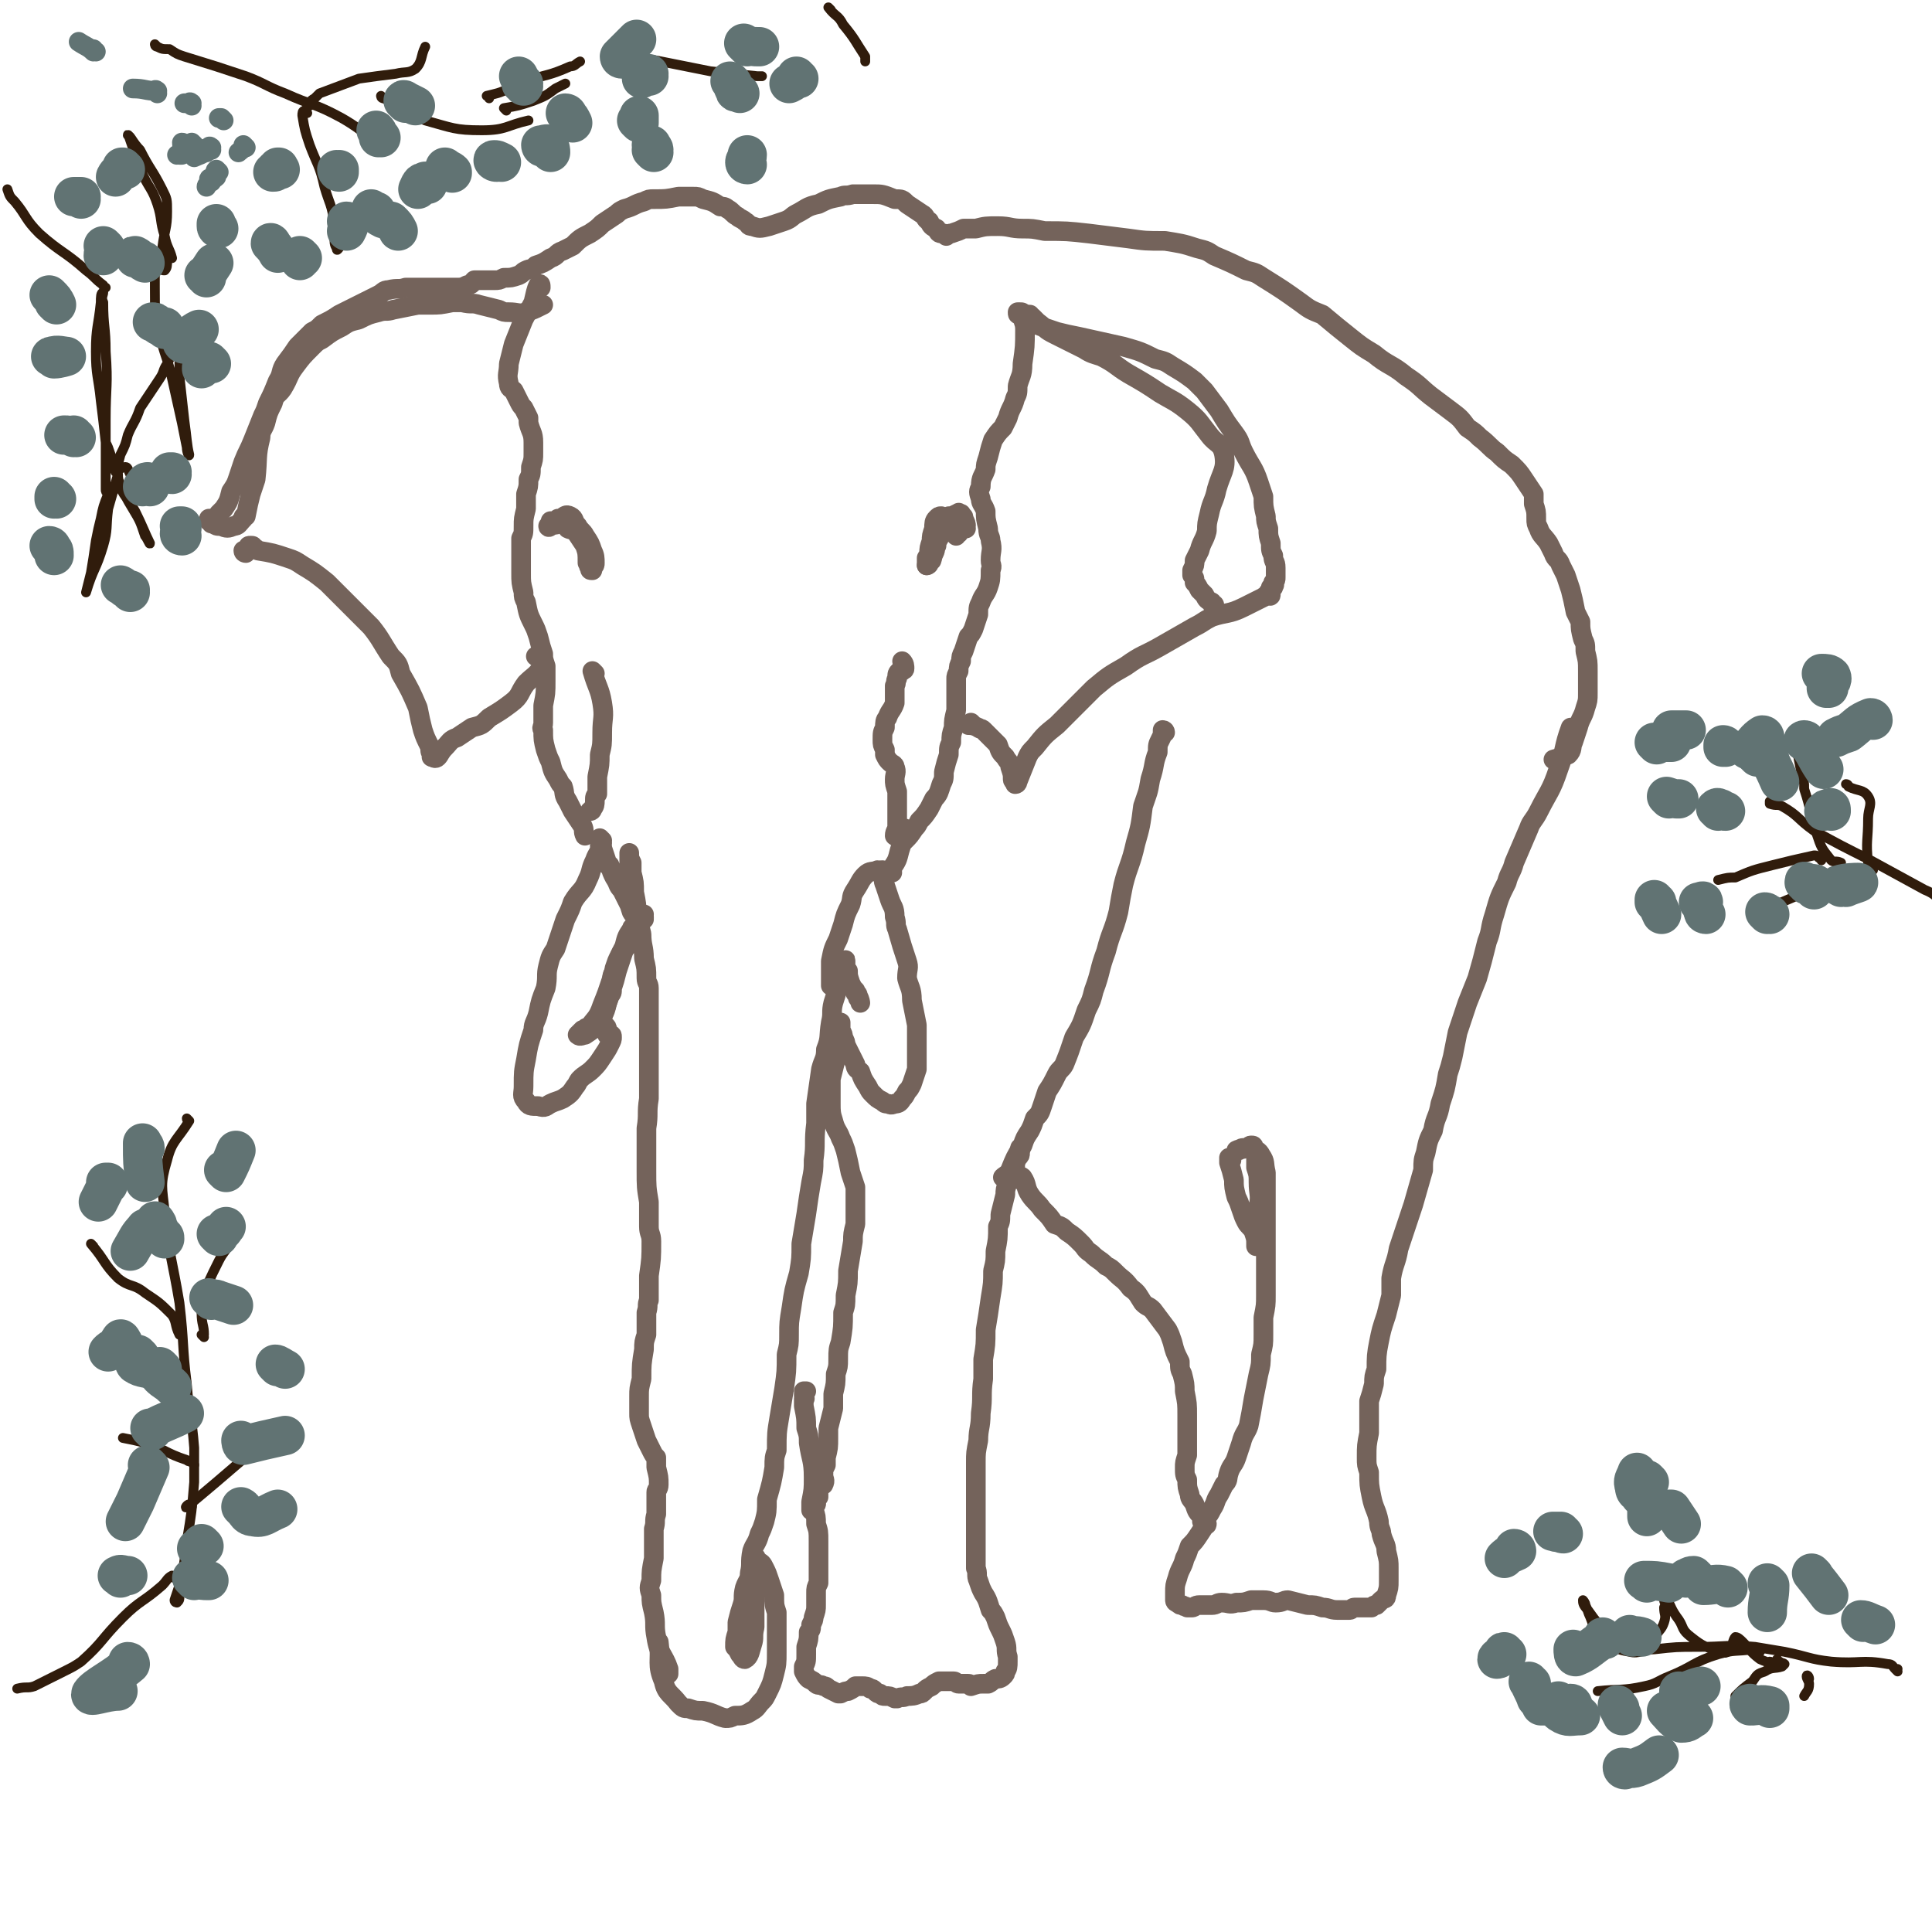<svg viewBox='0 0 786 786' version='1.1' xmlns='http://www.w3.org/2000/svg' xmlns:xlink='http://www.w3.org/1999/xlink'><g fill='none' stroke='#74635B' stroke-width='8' stroke-linecap='round' stroke-linejoin='round'><path d='M220,117c0,-1 0,-2 -1,-1 -1,2 -1,3 -2,7 -2,4 -2,3 -4,7 -2,5 -2,5 -4,10 -1,4 -1,4 -2,8 0,4 -1,4 0,8 0,2 1,2 2,3 1,2 1,2 2,4 1,2 1,2 2,3 1,2 1,2 2,4 0,1 0,1 0,2 1,4 2,4 2,8 0,2 0,2 0,4 0,3 0,3 -1,6 0,3 0,3 -1,5 0,3 0,3 -1,6 0,3 0,3 0,6 -1,4 -1,4 -1,7 0,3 0,3 -1,5 0,3 0,3 0,6 0,4 0,4 0,8 0,4 0,4 1,8 0,2 0,2 1,4 1,5 1,5 3,9 1,2 1,2 2,5 1,4 1,4 2,7 0,2 0,2 1,5 0,3 0,3 0,6 0,5 0,5 -1,10 0,3 0,3 0,7 0,2 -1,2 0,3 0,4 0,4 1,8 1,3 1,3 2,5 1,4 1,4 3,7 1,2 1,2 2,3 1,3 0,3 2,6 1,2 1,2 2,4 2,3 2,3 4,6 1,2 0,2 1,4 '/><path d='M415,128c-1,0 -1,0 -1,-1 0,0 0,0 1,0 1,0 1,0 1,1 0,3 1,3 1,6 0,7 0,7 -1,14 0,5 -1,5 -2,9 0,3 0,3 -1,5 -1,4 -2,4 -3,8 -1,2 -1,2 -2,4 -2,2 -2,2 -4,5 -1,3 -1,3 -2,7 -1,3 -1,3 -1,5 -1,3 -2,3 -2,7 -1,2 -1,2 0,5 0,2 1,2 2,5 0,3 0,3 1,7 0,3 1,3 1,5 1,4 0,4 0,8 0,2 1,2 0,4 0,4 0,4 -1,7 -1,3 -2,3 -3,6 -1,2 -1,2 -1,5 -1,3 -1,3 -2,6 -1,2 -1,2 -2,3 -1,3 -1,3 -2,6 -1,2 -1,2 -1,4 -1,2 -1,2 -1,4 -1,2 -1,2 -1,3 0,4 0,4 0,8 0,2 0,2 0,5 -1,4 -1,4 -1,7 -1,3 -1,3 -1,6 -1,2 -1,2 -1,5 -1,3 -1,3 -2,7 0,3 0,3 -1,5 -1,3 -1,4 -3,6 -1,2 -1,2 -2,4 -2,3 -2,3 -4,5 -1,2 -1,2 -2,3 -2,3 -2,3 -4,5 '/><path d='M245,345c0,0 -1,-1 -1,-1 0,0 0,0 1,1 1,3 1,3 2,6 0,1 0,1 1,1 1,3 1,3 2,5 2,3 1,3 3,5 1,2 1,2 2,4 1,2 1,2 2,4 1,1 1,1 2,2 1,1 1,2 1,3 0,0 1,-1 0,-1 -1,-2 -2,-1 -3,-3 -1,-3 -1,-3 -1,-7 -1,-4 0,-4 0,-9 0,-4 0,-4 0,-8 0,0 0,0 0,0 0,2 0,2 1,4 0,2 0,2 0,4 1,4 1,4 1,8 1,5 1,5 1,9 1,4 1,4 2,8 0,5 1,5 1,10 1,4 1,4 1,8 0,2 1,2 1,4 0,3 0,3 0,5 0,3 0,3 0,6 0,4 0,4 0,8 0,7 0,7 0,13 0,7 0,7 0,13 -1,6 0,6 -1,12 0,5 0,5 0,10 0,4 0,4 0,7 0,7 0,7 1,13 0,5 0,5 0,10 0,3 1,3 1,6 0,7 0,7 -1,14 0,5 0,5 0,10 -1,2 0,2 -1,5 0,4 0,4 0,9 -1,3 -1,3 -1,6 -1,6 -1,6 -1,12 -1,4 -1,4 -1,7 0,3 0,3 0,7 0,2 0,2 1,5 1,3 1,3 2,6 1,2 1,2 2,4 1,2 1,2 2,3 0,2 0,2 0,4 1,4 1,4 1,7 0,2 -1,2 -1,3 0,3 0,3 0,6 0,2 0,2 0,3 -1,3 0,3 -1,6 0,3 0,3 0,5 0,4 0,4 0,7 -1,5 -1,5 -1,9 -1,3 -1,3 0,6 0,3 0,3 1,7 1,5 0,5 1,10 1,7 3,7 5,13 0,1 0,1 0,2 '/><path d='M361,356c-1,0 -1,-1 -1,-1 0,0 0,0 0,0 0,0 -1,0 -1,0 -1,0 -1,-1 -2,-1 -2,1 -3,0 -5,2 -2,2 -2,3 -4,6 -2,3 -1,3 -2,6 -2,4 -2,4 -3,8 -1,3 -1,3 -2,6 -2,4 -2,4 -3,9 0,1 0,1 0,3 0,2 0,2 0,4 0,1 0,1 0,2 0,1 0,1 0,1 0,0 0,0 0,0 0,-1 0,-1 0,-2 '/><path d='M363,355c0,0 -1,-1 -1,-1 0,0 1,0 1,0 0,0 0,0 0,-1 2,-3 2,-3 3,-7 1,-3 1,-3 1,-7 1,-1 1,-1 1,-2 0,0 -1,0 -1,0 -1,1 -1,1 -2,3 0,0 0,0 0,0 0,0 0,0 0,0 0,1 -1,0 -1,0 0,-2 1,-2 1,-4 0,-2 0,-2 0,-3 0,-4 0,-4 0,-7 0,-2 0,-2 0,-4 -1,-3 -1,-3 -1,-5 0,-2 1,-3 0,-5 0,-1 -1,-1 -2,-2 -1,-1 -1,-1 -2,-3 0,-1 0,-1 0,-2 -1,-2 -1,-2 -1,-4 0,-3 0,-3 1,-5 0,-2 0,-3 1,-4 1,-3 2,-3 3,-6 0,-3 0,-3 0,-7 1,-1 0,-2 1,-3 0,-2 0,-2 1,-3 0,0 0,0 1,0 0,-1 1,0 1,-1 0,-1 0,-2 -1,-3 '/><path d='M342,399c0,0 0,-1 -1,-1 0,0 1,0 1,0 0,0 0,-1 1,-1 0,0 0,1 0,1 -1,2 -1,2 -2,3 -1,4 -1,4 -2,7 -1,4 0,4 -1,8 -1,6 0,6 -2,11 0,4 -1,4 -2,8 -1,7 -1,7 -2,14 0,4 0,4 0,8 -1,8 0,8 -1,15 0,4 0,4 -1,9 -1,6 -1,6 -2,13 -1,6 -1,6 -2,12 0,6 0,6 -1,12 -2,7 -2,7 -3,14 -1,6 -1,6 -1,11 0,4 0,4 -1,8 0,7 0,7 -1,14 -1,6 -1,6 -2,12 -1,6 -1,6 -1,13 -1,3 -1,3 -1,7 -1,6 -1,6 -3,13 0,5 0,5 -1,9 -1,3 -1,3 -2,5 -1,4 -2,4 -3,7 -1,5 0,5 -1,9 0,3 -1,3 -2,6 -1,4 0,4 -1,7 -1,3 -1,3 -2,7 0,2 0,2 0,4 -1,3 -1,3 -1,6 1,1 1,1 2,3 1,1 1,2 2,2 2,-1 2,-3 3,-6 1,-3 0,-3 1,-7 0,-5 0,-5 0,-9 0,-2 0,-2 0,-4 0,-6 0,-6 0,-11 0,-2 0,-2 0,-3 0,-1 -1,-1 0,-2 0,0 1,1 1,2 2,1 2,1 3,3 1,2 1,2 2,5 1,3 1,3 2,6 0,4 0,4 1,7 0,2 0,2 0,5 0,6 0,6 0,11 0,5 0,5 -1,9 -1,4 -1,4 -3,8 -1,2 -1,2 -2,3 -2,2 -2,3 -4,4 -3,2 -4,2 -7,2 -2,1 -2,1 -4,1 -4,-1 -4,-2 -9,-3 -3,0 -3,0 -6,-1 -2,0 -2,0 -4,-2 -3,-4 -5,-4 -6,-9 -3,-7 -1,-8 -2,-16 '/><path d='M88,212c-1,0 -1,-1 -1,-1 -1,0 -1,0 -2,0 0,0 0,0 0,0 1,1 1,1 2,2 1,1 1,1 3,1 2,1 3,1 5,0 2,0 2,-1 4,-3 0,-1 0,-1 1,-1 1,-5 1,-5 2,-9 1,-3 1,-3 2,-6 1,-9 0,-9 2,-17 0,-3 1,-3 2,-6 1,-4 1,-4 3,-8 1,-4 2,-3 4,-6 3,-5 2,-5 5,-9 3,-4 3,-4 7,-8 2,-2 2,-2 4,-3 4,-3 4,-3 8,-5 3,-2 3,-2 7,-3 4,-2 4,-2 8,-3 3,-1 3,0 6,-1 5,-1 5,-1 10,-2 3,0 3,0 5,0 4,0 4,0 9,-1 2,0 2,0 4,0 4,1 4,0 7,1 4,1 4,1 8,2 2,1 2,1 4,1 4,0 4,1 7,0 3,-1 3,-1 7,-3 '/><path d='M100,225c0,0 -1,0 -1,-1 0,0 1,0 2,-1 0,-1 0,-1 1,-1 1,0 1,0 1,1 1,0 1,0 2,1 6,1 6,1 12,3 3,1 3,1 6,3 5,3 5,3 10,7 6,6 6,6 12,12 3,3 3,3 6,6 4,5 4,6 8,12 3,3 3,3 4,7 4,7 4,7 7,14 1,5 1,5 2,9 1,3 1,3 3,7 0,2 0,2 1,3 0,1 -1,1 0,1 0,0 1,1 2,0 1,-1 1,-2 3,-4 2,-2 2,-3 5,-4 3,-2 3,-2 6,-4 4,-1 4,-1 7,-4 5,-3 5,-3 9,-6 4,-3 3,-4 6,-8 3,-3 4,-3 6,-6 1,-2 1,-2 0,-4 0,-1 -1,0 -2,-1 '/><path d='M396,295c0,0 -1,-1 -1,-1 0,0 0,0 0,1 0,0 0,0 0,0 0,0 -1,-1 -1,0 1,0 2,0 4,1 1,1 1,0 2,1 3,3 3,3 6,6 1,3 1,3 3,5 1,2 2,2 2,4 1,3 1,3 1,5 0,1 1,1 1,1 0,0 0,1 0,1 1,0 1,-1 1,-1 2,-5 2,-5 4,-10 1,-2 1,-2 3,-4 4,-5 4,-5 9,-9 4,-4 4,-4 8,-8 4,-4 4,-4 7,-7 6,-5 6,-5 13,-9 7,-5 7,-4 14,-8 7,-4 7,-4 14,-8 4,-2 3,-2 7,-4 6,-2 7,-1 13,-4 4,-2 4,-2 8,-4 1,-1 1,0 3,-1 0,0 0,0 0,0 0,0 0,0 0,0 0,1 -1,0 -1,0 0,0 1,0 1,0 0,0 0,0 0,0 0,0 0,0 0,0 0,0 -1,-1 -1,-1 0,0 0,0 1,0 0,0 0,0 0,0 0,-1 0,0 0,-1 0,0 0,0 0,-1 0,0 0,0 0,0 1,0 1,0 1,0 0,-1 0,0 0,-1 1,0 0,0 0,-1 1,-1 1,-1 1,-2 0,0 0,0 0,-1 0,-2 0,-2 0,-3 0,-3 -1,-2 -1,-5 -1,-2 -1,-2 -1,-5 -1,-3 -1,-3 -1,-6 -1,-3 -1,-3 -1,-5 -1,-4 -1,-4 -1,-8 -1,-3 -1,-3 -2,-6 -2,-6 -3,-6 -6,-12 -2,-4 -1,-4 -4,-8 -3,-4 -3,-4 -6,-9 -3,-4 -3,-4 -6,-8 -2,-2 -2,-2 -4,-4 -4,-3 -4,-3 -9,-6 -3,-2 -3,-2 -7,-3 -6,-3 -6,-3 -13,-5 -9,-2 -9,-2 -18,-4 -5,-1 -5,-1 -9,-2 -6,-2 -6,-2 -11,-4 -1,-1 -1,-1 -2,-2 0,0 0,-1 0,-1 1,0 1,0 2,0 0,0 0,0 0,0 0,0 0,0 0,0 0,1 0,1 1,1 1,1 1,1 2,2 4,3 3,3 7,5 6,3 6,3 12,6 3,2 4,2 7,3 6,3 6,4 11,7 7,4 7,4 13,8 5,3 6,3 11,7 5,4 5,5 9,10 3,4 5,3 6,8 1,6 -1,7 -3,14 -1,5 -2,5 -3,10 -1,4 -1,4 -1,7 -1,4 -2,4 -3,8 -1,2 -1,2 -2,4 0,2 0,2 -1,4 0,1 0,1 0,2 1,1 1,1 1,3 1,1 1,1 2,3 1,1 1,1 2,2 1,2 1,2 3,3 0,1 0,1 1,1 '/><path d='M388,214c0,0 -1,-1 -1,-1 0,0 1,1 1,2 0,0 0,0 0,0 -2,0 -2,0 -3,0 -1,0 -1,0 -1,0 -1,2 -1,2 -2,4 -1,1 -1,1 -1,3 -2,3 -1,3 -2,6 -1,0 -1,0 -1,1 0,1 -1,1 -1,1 0,0 1,0 1,-1 1,-2 1,-2 2,-4 1,-2 0,-2 1,-4 1,-2 1,-3 3,-5 0,-1 1,0 2,-1 0,0 0,0 1,0 1,0 1,0 2,1 0,0 1,0 1,1 0,0 -1,0 -1,1 '/><path d='M225,213c0,0 -1,0 -1,-1 0,0 0,1 0,1 0,1 -1,1 -1,1 0,1 1,0 1,0 1,-1 2,0 3,-1 1,-1 0,-2 1,-2 2,-1 2,-2 4,-1 2,1 1,2 3,4 1,2 2,2 3,4 2,3 2,3 3,6 1,2 1,3 1,5 0,1 0,1 -1,2 0,1 0,1 0,1 -1,0 -1,0 -1,-1 -1,-1 0,-1 -1,-2 0,-4 0,-4 -1,-7 -2,-3 -2,-3 -4,-6 -1,-1 -1,0 -3,-1 -1,-2 -1,-2 -3,-4 0,0 -1,0 -1,0 -1,1 -1,1 -3,3 '/><path d='M242,274c0,0 -1,-1 -1,-1 0,0 0,0 0,0 2,7 3,7 4,13 1,6 0,6 0,12 0,5 0,5 -1,9 0,4 0,4 -1,9 0,3 0,3 0,7 -1,1 -1,1 -1,3 0,1 0,2 -1,3 0,1 -1,1 -1,1 '/><path d='M360,355c0,-1 -1,-1 -1,-1 0,0 0,0 0,1 0,0 0,0 0,0 1,3 0,3 1,5 1,3 1,3 2,6 1,3 2,3 2,7 1,3 0,3 1,5 2,7 2,7 4,13 1,3 0,3 0,7 1,4 2,4 2,9 1,5 1,5 2,10 0,3 0,3 0,5 0,5 0,5 0,9 0,2 0,2 0,4 -1,3 -1,3 -2,6 -1,2 -1,2 -2,3 -1,2 -1,2 -2,3 -1,2 -2,2 -3,2 -2,1 -2,0 -3,0 -1,0 -1,0 -2,-1 -2,-1 -2,-1 -4,-3 -1,-1 -1,-1 -2,-3 -2,-3 -2,-3 -3,-6 -1,-1 -2,-1 -2,-3 -1,-2 -1,-2 -2,-4 -1,-2 -1,-2 -2,-4 0,-1 0,-1 -1,-3 0,-1 0,-1 -1,-3 0,0 0,0 0,0 0,-2 0,-2 0,-3 '/><path d='M343,398c0,0 -1,-1 -1,-1 0,0 1,0 2,0 1,1 0,1 1,2 1,2 1,2 3,4 0,1 1,1 1,2 1,2 1,3 1,3 0,0 0,-1 -1,-2 0,-1 0,-1 -1,-2 -1,-2 -1,-2 -2,-4 -1,-3 -1,-3 -1,-5 -1,-1 -1,-1 -1,-2 0,-1 0,-2 0,-2 0,-1 0,0 -1,0 '/><path d='M245,342c0,0 -1,-1 -1,-1 0,1 1,1 1,2 -1,4 -2,4 -3,7 -2,4 -1,4 -3,8 -2,5 -3,4 -6,9 -1,3 -1,3 -3,7 -2,6 -2,6 -4,12 -2,3 -2,3 -3,7 -1,4 0,4 -1,9 -2,5 -2,5 -3,10 -1,4 -2,4 -2,7 -2,6 -2,6 -3,12 -1,5 -1,5 -1,11 0,3 -1,4 1,6 1,2 2,2 5,2 3,1 3,0 5,-1 2,-1 3,-1 5,-2 3,-2 3,-2 5,-5 1,-1 1,-2 2,-3 2,-2 3,-2 5,-4 2,-2 2,-2 4,-5 2,-3 2,-3 3,-5 1,-2 1,-2 1,-3 0,-1 0,-1 -1,-1 0,0 0,0 0,0 -1,0 -1,0 -1,0 0,0 0,0 0,0 0,0 0,0 0,0 0,0 0,0 0,-1 0,-1 0,-1 0,-1 0,0 0,0 0,0 0,-1 0,-1 -1,-2 0,0 0,0 -1,0 -1,0 -1,0 -2,0 -1,0 -1,0 -2,0 -1,1 -1,0 -2,1 -1,0 -1,1 -2,1 -1,1 -2,2 -2,2 1,1 2,0 3,0 3,-2 3,-2 5,-4 2,-3 2,-3 3,-6 1,-3 1,-3 2,-6 1,-1 1,-1 1,-3 1,-3 1,-3 2,-7 1,-3 1,-3 2,-6 1,-3 1,-3 3,-5 1,-3 1,-3 2,-5 1,-3 1,-3 3,-5 0,0 0,0 1,0 0,0 0,0 0,-1 0,0 0,0 0,0 0,1 0,0 -1,0 0,0 1,0 0,0 -1,2 -1,2 -2,3 -1,1 -2,1 -2,2 -2,3 -2,3 -3,7 -2,4 -2,4 -3,8 -2,3 -1,3 -2,5 -2,6 -2,6 -4,11 -2,6 -3,5 -6,10 '/><path d='M262,373c0,0 0,-1 -1,-1 0,0 1,0 1,0 0,0 0,0 0,0 -1,2 -1,2 -3,5 0,0 0,0 0,0 -3,4 -2,4 -4,8 -2,2 -2,2 -3,4 -1,2 -1,2 -2,5 0,2 -1,2 -1,4 -1,5 0,5 -2,10 -1,5 -2,5 -4,9 '/><path d='M342,423c-1,0 -1,-1 -1,-1 -1,0 0,0 0,1 0,1 0,1 0,2 -1,3 -1,3 -1,6 -1,4 -1,4 -2,8 0,5 0,5 0,10 0,3 0,4 1,7 1,4 2,4 3,7 1,2 1,2 2,5 1,4 1,4 2,9 1,3 1,3 2,6 0,3 0,3 0,6 0,5 0,5 0,9 -1,4 -1,4 -1,7 -1,6 -1,6 -2,12 0,5 0,5 -1,10 0,4 0,4 -1,7 0,6 0,6 -1,12 -1,3 -1,3 -1,7 0,3 0,3 -1,6 0,4 0,4 -1,8 0,3 0,3 0,6 -1,4 -1,4 -2,8 0,2 0,2 0,4 0,4 0,4 -1,8 0,1 0,1 0,3 -1,2 -1,2 -1,4 0,2 1,2 0,4 0,0 -1,0 -2,1 0,0 0,0 0,1 0,2 0,2 0,3 0,0 0,0 -1,1 0,0 0,1 0,1 0,1 0,1 -1,2 0,1 0,1 -1,1 0,0 0,1 0,0 0,-1 0,-1 0,-3 1,-5 1,-5 1,-10 0,-7 -1,-7 -2,-14 0,-3 0,-3 -1,-6 0,-4 0,-4 -1,-9 0,-1 0,-1 0,-2 0,-1 0,-1 0,-1 0,0 0,0 0,0 1,0 0,0 0,-1 0,0 0,0 0,0 0,0 0,0 0,-1 0,0 1,-1 1,-1 0,0 -1,0 -1,0 '/><path d='M332,612c0,0 -1,-1 -1,-1 0,1 0,1 0,3 1,3 1,3 1,6 1,3 1,3 1,7 0,3 0,3 0,7 0,2 0,2 0,3 0,4 0,4 0,7 -1,2 -1,2 -1,4 0,2 0,2 0,5 0,2 0,2 -1,5 0,1 0,1 -1,3 0,2 0,2 -1,3 0,3 0,3 -1,6 0,1 0,1 0,3 0,3 0,3 -1,5 0,1 0,1 0,2 1,2 1,2 2,3 2,1 2,1 3,2 1,1 2,0 3,1 1,0 1,0 2,1 2,1 2,1 4,2 0,0 1,0 1,0 2,-1 2,-1 3,-1 2,-1 2,-1 3,-2 2,0 2,0 3,0 1,0 2,0 3,1 1,0 1,0 2,1 1,1 1,1 2,1 1,1 1,1 2,1 2,0 2,0 4,1 0,0 0,0 1,0 2,-1 2,0 4,-1 2,0 3,0 5,-1 1,0 1,0 2,-1 1,-1 1,-1 3,-2 1,-1 1,-1 3,-2 1,0 1,0 1,0 2,0 2,0 4,0 0,0 0,0 1,0 1,0 1,1 2,1 1,0 1,0 1,0 2,0 2,0 3,0 1,0 1,1 1,1 3,-1 3,-1 5,-1 1,0 1,0 2,0 2,-1 1,-1 3,-2 1,0 2,0 3,-1 1,-1 1,-1 1,-2 1,-1 1,-2 1,-4 0,-1 0,-1 0,-2 -1,-3 0,-3 -1,-6 -1,-3 -1,-3 -2,-5 -1,-2 -1,-2 -2,-5 -1,-2 -1,-2 -2,-3 -1,-3 -1,-4 -3,-7 -1,-2 -1,-2 -2,-5 -1,-2 0,-3 -1,-5 0,-5 0,-5 0,-9 0,-3 0,-3 0,-6 0,-5 0,-5 0,-10 0,-3 0,-3 0,-7 0,-6 0,-6 0,-11 0,-4 0,-4 1,-9 0,-5 1,-5 1,-11 1,-7 0,-7 1,-14 0,-4 0,-4 0,-8 1,-6 1,-6 1,-12 1,-6 1,-6 2,-13 1,-6 1,-6 1,-11 1,-4 1,-4 1,-8 1,-5 1,-5 1,-10 1,-2 1,-2 1,-5 1,-4 1,-4 2,-8 0,-2 0,-2 1,-5 1,-3 1,-3 3,-6 0,-2 0,-2 1,-4 1,-1 1,-1 1,-2 0,-1 0,-1 0,-2 '/><path d='M474,298c0,-1 -1,-1 -1,-1 0,0 0,0 0,0 0,2 0,2 -1,4 -1,2 -1,2 -1,5 -2,5 -1,5 -3,11 -1,6 -1,5 -3,11 -1,8 -1,8 -3,15 -2,9 -3,9 -5,17 -1,5 -1,5 -2,11 -2,8 -3,8 -5,16 -3,8 -2,8 -5,16 -1,4 -1,4 -3,8 -2,6 -2,6 -5,11 -2,6 -2,6 -4,11 -1,2 -2,2 -3,4 -2,4 -2,4 -4,7 -1,3 -1,3 -2,6 -1,3 -1,3 -3,5 -1,3 -1,3 -2,5 -2,3 -2,3 -3,6 -3,5 -3,5 -5,10 -1,2 -2,2 -3,3 '/><path d='M415,480c0,0 -2,-1 -1,-1 0,0 1,-1 2,0 2,3 1,4 3,7 2,3 3,3 5,6 3,3 3,3 5,6 3,1 3,1 5,3 3,2 3,2 6,5 2,2 1,2 4,4 3,3 3,2 6,5 2,1 2,1 4,3 3,3 3,2 6,6 3,2 3,3 5,6 2,2 2,1 4,3 3,4 3,4 6,8 1,2 1,2 2,5 1,4 1,4 3,8 0,3 0,3 1,5 1,4 1,4 1,7 1,5 1,5 1,10 0,3 0,3 0,5 0,4 0,4 0,7 0,2 0,2 0,4 -1,3 -1,3 -1,5 0,3 0,3 1,5 0,3 0,3 1,6 0,2 1,2 2,4 1,3 1,3 3,5 1,2 2,3 2,3 0,1 -1,0 -2,-1 '/><path d='M501,472c0,0 -1,-1 -1,-1 0,0 0,1 0,2 1,3 1,3 2,7 0,3 0,3 1,7 1,2 1,2 2,5 1,3 1,3 2,5 1,2 2,2 3,4 1,3 1,3 1,5 0,0 0,0 0,1 0,0 0,0 0,0 1,0 0,0 0,-1 0,-1 0,-1 0,-3 1,-2 1,-1 1,-3 0,-5 0,-5 0,-9 1,-5 0,-5 0,-10 0,-3 0,-3 -1,-6 0,-3 0,-3 0,-6 -1,-1 0,-1 -1,-2 0,-1 0,-1 -1,-1 -1,0 -1,1 -2,1 -2,0 -2,0 -3,1 0,0 0,0 -1,0 0,0 0,0 0,0 2,-1 2,0 4,-1 1,0 1,0 2,0 2,1 3,1 4,3 2,3 1,3 2,7 0,3 0,4 0,8 0,4 0,4 0,9 0,3 0,3 0,6 0,3 0,3 0,5 0,4 0,4 0,8 0,3 0,3 0,6 0,4 0,4 0,8 0,4 0,4 -1,9 0,3 0,3 0,7 0,4 0,4 -1,8 0,4 0,4 -1,8 -1,5 -1,5 -2,10 -1,6 -1,6 -2,11 -1,3 -2,3 -3,7 -1,3 -1,3 -2,6 -1,3 -2,3 -3,6 -1,3 0,3 -2,5 -1,2 -1,2 -2,4 -2,3 -1,3 -3,6 -1,2 -1,2 -2,3 -1,4 -1,4 -3,7 -2,3 -2,3 -4,5 -1,3 -1,3 -2,5 -1,4 -2,4 -3,8 -1,3 -1,3 -1,6 0,1 0,1 0,3 0,1 1,1 1,1 1,1 1,1 2,1 1,1 1,0 2,1 1,0 1,0 2,0 1,0 1,-1 3,-1 2,0 2,0 5,0 2,0 2,-1 4,-1 3,0 3,1 6,0 3,0 3,0 6,-1 3,0 3,0 5,0 3,0 3,1 5,1 3,0 3,-1 5,-1 4,1 4,1 8,2 3,0 3,0 6,1 3,0 3,1 6,1 3,0 3,0 5,0 1,0 1,-1 2,-1 2,0 2,0 4,0 2,0 2,0 3,0 1,-1 1,-1 2,-1 1,-1 1,-1 2,-2 1,-1 2,0 2,-2 1,-3 1,-3 1,-6 0,-2 0,-2 0,-5 0,-3 0,-3 -1,-7 0,-3 -1,-3 -2,-7 0,-2 -1,-2 -1,-5 -1,-5 -2,-5 -3,-10 -1,-5 -1,-5 -1,-10 -1,-3 -1,-3 -1,-6 0,-5 0,-5 1,-10 0,-3 0,-3 0,-6 0,-3 0,-3 0,-7 1,-3 1,-3 2,-7 0,-3 0,-3 1,-6 0,-5 0,-6 1,-11 1,-5 1,-5 3,-11 1,-4 1,-4 2,-8 0,-3 0,-3 0,-7 1,-6 2,-6 3,-12 2,-6 2,-6 4,-12 1,-3 1,-3 2,-6 2,-7 2,-7 4,-14 0,-4 0,-4 1,-7 1,-5 1,-5 3,-9 1,-6 2,-5 3,-11 2,-6 2,-6 3,-12 1,-3 1,-3 2,-7 1,-5 1,-5 2,-10 2,-6 2,-6 4,-12 2,-5 2,-5 4,-10 2,-7 2,-7 4,-15 2,-5 1,-5 3,-11 2,-7 2,-7 5,-13 1,-4 2,-4 3,-8 3,-7 3,-7 6,-14 1,-3 2,-3 4,-7 4,-8 5,-8 8,-17 3,-8 2,-9 5,-17 '/><path d='M86,213c0,0 0,-1 -1,-1 0,0 1,0 1,0 1,0 1,0 1,0 1,-1 1,-1 2,-3 1,-1 1,-1 2,-2 2,-3 2,-3 3,-7 2,-3 2,-3 3,-6 1,-3 1,-3 2,-6 2,-5 2,-4 4,-9 2,-5 2,-5 4,-10 1,-2 1,-2 2,-5 2,-4 2,-4 4,-9 2,-3 1,-4 3,-7 3,-4 3,-4 5,-7 3,-3 3,-3 6,-6 2,-1 2,-1 4,-3 4,-2 4,-2 7,-4 4,-2 4,-2 8,-4 4,-2 4,-2 8,-4 2,-1 2,-2 4,-2 4,-1 4,0 7,-1 2,0 2,0 4,0 3,0 3,0 6,0 2,0 2,0 4,0 3,0 3,0 6,0 3,0 3,0 5,-1 2,0 2,-1 3,-2 2,0 2,0 4,0 2,0 2,0 4,0 2,0 2,0 4,-1 3,0 3,0 6,-1 2,-1 1,-1 3,-2 2,-1 2,0 4,-2 3,-1 3,-1 6,-3 3,-1 2,-2 5,-3 2,-1 2,-1 4,-2 3,-3 3,-3 7,-5 3,-2 3,-2 5,-4 3,-2 3,-2 6,-4 1,-1 1,-1 3,-2 4,-1 4,-2 8,-3 2,-1 2,-1 4,-1 5,0 5,0 10,-1 3,0 3,0 6,0 2,0 2,0 4,1 4,1 4,1 7,3 1,0 2,0 3,1 2,1 2,2 4,3 1,1 2,1 3,2 2,1 1,2 3,2 3,1 3,1 7,0 3,-1 3,-1 6,-2 3,-1 3,-2 5,-3 4,-2 4,-3 9,-4 4,-2 4,-2 9,-3 2,-1 2,0 5,-1 4,0 4,0 8,0 4,0 4,0 9,2 3,0 3,0 5,2 3,2 3,2 6,4 2,1 1,2 3,3 1,2 1,2 3,3 1,2 1,2 3,2 1,1 1,1 1,1 1,-1 1,-1 2,-1 3,-1 3,-1 5,-2 3,0 3,0 5,0 4,-1 4,-1 9,-1 5,0 5,1 10,1 4,0 4,0 9,1 9,0 9,0 18,1 8,1 8,1 16,2 7,1 7,1 15,1 6,1 7,1 13,3 4,1 4,1 7,3 7,3 7,3 13,6 4,1 4,1 7,3 8,5 8,5 15,10 4,3 4,3 9,5 6,5 6,5 11,9 5,4 5,4 10,7 6,5 7,4 13,9 6,4 5,4 10,8 4,3 4,3 8,6 4,3 4,3 7,7 3,2 3,2 5,4 4,3 4,4 7,6 3,3 3,3 6,5 3,3 3,3 5,6 2,3 2,3 4,6 0,2 0,2 0,4 1,3 1,3 1,6 0,2 0,2 1,4 1,3 2,3 4,6 1,2 1,2 2,4 1,3 2,2 3,5 1,2 1,2 2,4 1,3 1,3 2,6 1,4 1,4 2,9 1,2 1,2 2,4 0,3 0,3 1,7 1,2 1,2 1,5 1,4 1,4 1,8 0,5 0,5 0,9 0,3 0,3 -1,6 -1,4 -2,4 -3,8 -1,3 -1,3 -2,6 -1,2 0,3 -2,5 -2,1 -3,1 -6,2 '/><path d='M391,214c0,0 -1,-2 -1,-1 0,1 0,2 0,3 0,1 0,0 0,-1 -2,0 -2,0 -3,0 -1,-1 -1,-1 -2,-2 -1,-1 -1,-2 -2,-3 -1,0 -1,0 -2,1 -1,1 -1,2 -1,4 -1,3 -1,3 -1,5 -1,3 -1,3 -1,5 0,2 0,2 -1,4 0,1 0,1 0,1 0,0 0,0 0,0 0,0 0,0 0,-1 0,-1 0,-1 0,-2 2,-3 1,-3 3,-6 1,-3 1,-3 3,-6 0,-2 0,-2 1,-4 1,-1 1,0 2,-1 1,0 1,0 1,0 2,2 2,2 4,4 0,1 0,1 1,1 0,0 0,0 1,0 0,0 0,0 0,0 0,0 0,0 0,0 -1,-1 0,0 0,-1 0,-1 0,-1 -1,-3 0,-1 0,-1 -1,-1 0,-1 0,-1 0,-1 -1,0 -1,-1 -1,0 -2,0 -2,1 -3,2 '/></g>
<g fill='none' stroke='#617373' stroke-width='8' stroke-linecap='round' stroke-linejoin='round'><path d='M79,59c0,0 -1,-1 -1,-1 -1,1 -1,2 -2,4 -1,0 -1,0 -2,0 -1,0 -1,1 -2,1 '/><path d='M91,49c-1,-1 -1,-1 -1,-1 -1,0 -1,0 -1,0 '/><path d='M84,62c0,0 -1,0 -1,-1 0,0 1,1 0,1 -1,1 -2,1 -4,2 '/><path d='M89,70c0,0 -1,-1 -1,-1 -1,1 0,1 0,3 -1,1 -1,0 -2,1 '/><path d='M86,74c0,-1 -1,-2 -1,-1 0,0 0,0 0,1 0,1 -1,1 -1,2 '/><path d='M100,60c0,0 -1,-1 -1,-1 0,0 0,0 0,0 0,2 -1,2 -2,3 '/><path d='M86,61c0,-1 -1,-1 -1,-1 0,-1 1,0 1,0 -5,1 -5,1 -10,2 '/><path d='M75,59c0,0 0,-1 -1,-1 0,2 1,3 0,5 0,0 0,0 -1,0 '/><path d='M78,43c0,-1 -1,-1 -1,-1 0,-1 1,0 1,0 -1,0 -2,0 -3,0 '/><path d='M64,38c0,-1 -1,-1 -1,-1 0,-1 1,0 1,0 -5,0 -5,-1 -10,-1 '/><path d='M39,21c0,0 -1,0 -1,-1 0,0 1,1 0,1 -2,-2 -3,-2 -6,-4 '/></g>
<g fill='none' stroke='#301C0C' stroke-width='4' stroke-linecap='round' stroke-linejoin='round'><path d='M65,105c0,-1 -1,-2 -1,-1 -1,0 0,1 -1,2 0,6 0,6 0,11 0,10 0,10 2,19 2,9 3,9 5,18 2,9 2,9 4,18 1,5 1,5 2,10 0,2 1,4 1,3 -1,-4 -1,-7 -2,-14 -1,-9 -1,-9 -2,-18 0,-3 0,-3 0,-7 0,-3 0,-3 0,-6 0,0 0,-1 0,-1 0,0 0,0 -1,1 -1,2 -1,1 -2,3 -1,3 -1,3 -2,5 -2,3 -1,3 -3,6 -4,6 -4,6 -8,12 -2,6 -3,6 -5,11 -1,4 -1,4 -3,8 -1,4 -1,4 -2,7 0,0 0,0 0,0 -1,-3 -1,-3 -2,-7 -1,-3 -1,-3 -2,-5 -1,-9 -1,-9 -2,-17 -1,-10 -2,-10 -2,-20 0,-10 1,-10 2,-20 0,-2 0,-4 1,-4 0,1 -1,2 0,4 0,10 1,10 1,20 1,14 0,14 0,28 0,9 0,9 0,19 0,4 0,4 0,9 0,1 0,1 1,2 0,0 0,0 0,0 -2,5 -2,5 -3,10 -1,4 -1,4 -2,9 -1,7 -1,7 -2,13 -1,4 -1,4 -2,8 0,0 0,0 0,0 3,-10 4,-9 7,-19 2,-7 1,-7 2,-15 2,-7 2,-7 4,-14 0,0 0,0 0,0 0,2 0,2 1,4 2,5 2,5 5,10 3,5 3,5 5,11 1,1 2,4 2,3 -2,-4 -3,-7 -6,-13 -4,-7 -6,-7 -7,-14 -1,-2 1,-4 3,-4 1,0 1,1 2,3 2,2 1,2 3,4 '/><path d='M70,105c0,0 -1,-1 -1,-1 0,0 1,1 1,1 -1,-4 -2,-4 -3,-9 -2,-6 -1,-7 -3,-13 -2,-6 -3,-6 -6,-12 -2,-6 -2,-6 -4,-11 -1,-3 -2,-6 -2,-5 1,0 2,3 5,6 4,8 5,8 9,16 2,4 2,4 2,9 0,7 -1,7 -2,15 0,4 -1,4 -1,8 1,1 1,1 2,1 1,-1 1,-2 1,-4 1,-2 1,-2 0,-4 0,0 -1,0 -1,0 '/><path d='M43,117c-1,0 -1,-1 -1,-1 -4,-3 -3,-3 -7,-6 -9,-8 -10,-7 -19,-15 -6,-6 -5,-7 -10,-13 -2,-2 -2,-2 -3,-5 0,0 0,0 0,0 '/><path d='M64,19c0,0 -1,-1 -1,-1 0,0 0,1 1,1 2,1 2,1 5,1 3,2 3,2 6,3 13,4 13,4 25,8 8,3 8,4 16,7 11,5 12,4 23,10 7,4 7,5 14,9 2,2 3,2 5,2 0,1 -1,0 -1,0 '/><path d='M126,43c-1,0 -1,-1 -1,-1 0,0 0,1 0,1 1,-1 1,-2 3,-3 1,-1 1,-1 2,-2 8,-3 8,-3 16,-6 7,-1 7,-1 15,-2 4,-1 5,0 8,-2 3,-3 2,-5 4,-9 '/><path d='M125,46c-1,0 -1,-1 -1,-1 -1,0 -1,1 -1,2 1,6 1,6 3,12 3,8 4,8 6,17 2,7 3,7 4,15 1,5 -1,7 1,10 0,2 1,-1 3,-2 '/><path d='M156,40c0,0 -1,-1 -1,-1 0,0 0,1 1,1 2,1 2,0 4,1 7,4 6,5 13,8 11,3 12,4 23,4 10,0 10,-2 19,-4 '/><path d='M199,40c0,-1 0,-1 -1,-1 0,0 0,0 0,0 4,-1 5,-1 9,-3 4,-1 4,-2 7,-3 9,-3 9,-2 18,-6 2,0 2,-1 4,-2 '/><path d='M206,45c0,0 -1,-1 -1,-1 0,0 0,0 0,0 6,-1 6,-1 12,-3 5,-2 5,-2 9,-5 2,-1 2,-1 4,-2 '/><path d='M259,22c0,0 -1,-1 -1,-1 0,0 0,1 0,2 5,1 6,1 11,2 10,2 10,2 20,4 9,1 9,1 19,2 1,0 1,0 2,0 '/><path d='M338,4c0,0 -1,-1 -1,-1 0,0 0,0 0,0 3,4 4,3 6,7 5,6 5,7 9,13 0,1 0,1 0,2 '/><path d='M721,327c0,0 -1,-1 -1,-1 0,0 0,0 0,1 3,1 3,0 5,1 7,4 6,5 13,10 11,6 11,6 23,12 11,6 11,6 22,12 5,2 4,3 8,5 0,0 0,0 0,0 '/><path d='M731,306c0,-1 0,-1 -1,-1 0,0 1,0 1,0 1,5 1,5 2,10 1,3 1,3 1,6 3,9 2,9 5,18 2,6 2,6 6,11 1,1 2,0 4,1 '/><path d='M752,320c0,0 0,-1 -1,-1 0,0 1,0 1,1 4,2 6,1 8,4 2,3 0,5 0,9 0,9 -1,9 0,18 1,2 1,2 2,3 '/><path d='M741,350c0,0 0,-1 -1,-1 -1,-1 -1,-1 -2,-1 -9,2 -9,2 -17,4 -8,2 -8,2 -15,5 -3,0 -3,0 -7,1 '/><path d='M757,356c-1,0 -1,-1 -1,-1 -2,0 -2,0 -4,0 -7,3 -7,3 -13,6 -7,3 -7,3 -14,6 '/><path d='M772,680c0,0 -1,-1 -1,-1 0,0 1,0 1,0 0,0 0,0 0,0 0,1 0,0 -1,0 -1,-1 -1,-2 -3,-2 -11,-2 -11,0 -23,-1 -9,-1 -9,-2 -19,-4 -6,-1 -6,-1 -12,-2 -11,-1 -12,0 -23,0 -9,0 -9,0 -18,1 -5,0 -6,2 -10,1 -6,-1 -7,-2 -12,-6 -3,-3 -2,-3 -4,-8 -1,-2 -1,-3 -2,-5 0,-1 -1,-2 -1,-2 0,1 0,2 2,4 3,4 3,5 8,8 5,4 5,4 11,7 2,1 3,1 5,0 2,-1 2,-2 4,-5 1,-2 2,-2 3,-5 1,-3 0,-3 0,-6 1,-2 0,-2 0,-3 0,0 1,-1 1,-1 2,4 2,5 5,9 2,3 1,4 5,7 5,4 6,4 12,6 2,1 3,0 4,-1 1,-2 1,-4 2,-5 1,0 2,1 3,2 3,3 3,4 7,7 2,1 3,1 5,2 0,0 0,-1 -1,-1 '/><path d='M716,672c0,0 0,0 -1,-1 -1,0 -1,0 -2,0 -7,1 -7,0 -14,2 -10,3 -10,5 -20,9 -5,2 -5,3 -10,4 -9,2 -10,1 -19,2 '/><path d='M724,676c0,0 -1,0 -1,-1 0,0 0,1 0,1 1,1 2,0 3,1 0,0 -1,1 -1,1 -3,1 -4,0 -7,2 -3,1 -3,1 -5,4 -4,3 -4,3 -7,6 '/><path d='M736,683c0,-1 -1,-2 -1,-1 0,1 1,2 1,3 0,3 -1,3 -2,5 '/><path d='M77,456c0,0 -1,0 -1,-1 0,0 1,1 1,1 -5,8 -7,8 -9,16 -3,10 -2,11 -1,21 2,19 3,19 6,37 2,17 1,17 3,33 1,13 2,13 3,26 0,7 0,7 0,14 -1,12 -1,12 -3,24 -1,9 -1,9 -3,18 -1,3 -1,3 -2,6 0,1 1,1 1,1 1,-1 1,-1 1,-3 '/><path d='M38,507c0,0 -1,-1 -1,-1 0,0 0,0 0,0 6,7 5,8 11,14 5,4 6,2 11,6 6,4 6,4 11,9 2,3 1,4 3,8 '/><path d='M83,544c0,0 -1,-1 -1,-1 0,0 1,1 1,0 0,-4 -1,-4 -1,-9 0,-2 -1,-3 0,-5 3,-8 3,-8 7,-16 2,-4 3,-4 5,-8 '/><path d='M79,596c0,0 0,-1 -1,-1 -1,-1 -1,0 -2,-1 -9,-3 -8,-4 -17,-7 -4,-1 -4,-1 -9,-2 '/><path d='M78,613c0,0 -1,-1 -1,-1 -1,0 -2,2 -1,1 5,-4 6,-5 12,-10 7,-6 7,-6 14,-12 0,0 0,0 0,0 '/><path d='M71,642c0,0 0,-1 -1,-1 -2,1 -2,2 -4,4 -8,7 -9,6 -16,13 -9,9 -8,10 -17,18 -3,2 -3,2 -7,4 -6,3 -6,3 -12,6 -3,1 -3,0 -7,1 '/></g>
<g fill='none' stroke='#617373' stroke-width='16' stroke-linecap='round' stroke-linejoin='round'><path d='M51,69c-1,-1 -1,-1 -1,-1 -1,0 0,0 0,0 -1,2 -2,2 -3,4 '/><path d='M59,107c0,0 0,-1 -1,-1 0,0 1,1 1,1 -2,-1 -2,-2 -4,-3 -1,0 0,0 0,1 '/><path d='M67,134c0,0 0,-1 -1,-1 0,0 1,0 1,0 -1,0 -2,0 -3,-1 -1,-1 -1,-1 -2,-1 '/><path d='M43,101c0,0 -1,-1 -1,-1 0,0 0,0 0,0 1,2 0,2 0,4 '/><path d='M33,81c0,0 0,-1 -1,-1 0,0 1,0 1,0 -1,0 -2,0 -3,0 '/><path d='M23,124c0,0 -1,-1 -1,-1 0,0 1,1 1,1 -1,-2 -1,-2 -3,-4 0,0 0,0 0,0 '/><path d='M22,146c-1,-1 -2,-1 -1,-1 2,-1 5,0 6,0 0,0 -3,1 -5,1 '/><path d='M31,178c0,0 -1,0 -1,-1 0,0 0,1 0,1 0,0 0,0 0,0 -2,-1 -2,-1 -4,-1 '/><path d='M23,203c0,0 -1,0 -1,-1 0,0 0,1 0,1 0,0 0,0 0,0 1,0 0,0 0,-1 '/><path d='M21,223c0,0 0,-1 -1,-1 0,0 1,0 1,1 1,1 1,1 1,3 '/><path d='M53,241c0,-1 -1,-1 -1,-1 0,0 1,0 1,0 -2,0 -2,-1 -4,-2 0,0 0,0 0,0 '/><path d='M74,215c0,0 -1,-1 -1,-1 0,0 1,0 1,0 0,2 -1,2 -1,3 0,1 1,1 1,1 '/><path d='M61,198c0,-1 -1,-1 -1,-1 0,-1 0,-1 0,-1 -1,0 -1,1 -2,2 '/><path d='M70,193c-1,0 -1,-1 -1,-1 0,0 0,0 1,0 '/><path d='M86,148c0,0 -1,-1 -1,-1 0,0 1,1 1,1 -1,0 -2,-1 -3,0 -1,0 -1,1 -1,2 '/><path d='M75,140c0,0 -1,0 -1,-1 1,-1 1,-1 3,-2 2,-2 2,-2 4,-3 '/><path d='M84,113c0,-1 0,-1 -1,-1 0,0 1,0 1,0 1,-2 1,-2 3,-5 '/><path d='M89,93c0,0 -1,0 -1,-1 0,0 0,0 0,-1 '/><path d='M114,69c0,0 -1,-1 -1,-1 0,0 1,0 0,0 0,1 0,1 -1,1 0,1 0,1 -1,1 '/><path d='M111,100c0,0 -1,-2 -1,-1 1,1 2,2 3,4 '/><path d='M123,105c-1,-1 -1,-1 -1,-1 0,0 0,0 0,0 0,1 0,1 0,2 '/><path d='M142,91c0,0 -1,-1 -1,-1 0,0 1,0 1,1 0,1 0,1 -1,3 '/><path d='M138,70c0,0 -1,-1 -1,-1 0,0 0,1 1,1 0,0 0,-1 0,-1 '/><path d='M152,86c0,0 -1,-1 -1,-1 0,0 1,1 2,1 1,2 1,2 3,3 '/><path d='M160,91c0,0 -1,-1 -1,-1 0,0 0,0 0,0 2,2 2,2 3,4 '/><path d='M174,75c-1,0 -1,-2 -1,-1 -2,0 -2,1 -3,3 '/><path d='M155,56c0,0 -1,-1 -1,-1 0,0 0,1 0,1 0,-1 0,-2 -1,-3 '/><path d='M165,42c0,-1 0,-1 -1,-1 0,-1 1,0 1,0 2,1 2,1 4,2 '/><path d='M182,69c0,0 -1,-1 -1,-1 1,1 2,1 3,2 0,1 0,0 0,0 '/><path d='M202,66c-1,0 -2,-1 -1,-1 1,0 1,0 3,1 '/><path d='M221,60c0,0 -1,0 -1,-1 1,0 3,-1 3,0 1,1 1,2 1,3 0,0 0,0 0,0 '/><path d='M231,47c0,0 -1,-1 -1,-1 0,0 1,0 1,1 1,1 1,1 2,3 '/><path d='M213,35c0,0 0,-1 -1,-1 0,0 1,0 1,0 -1,-1 -1,-1 -2,-3 '/><path d='M260,50c0,0 -1,-1 -1,-1 0,0 1,1 1,1 0,-1 0,-2 0,-3 '/><path d='M266,62c0,0 -1,-1 -1,-1 0,0 1,1 1,0 0,-1 -1,-1 -1,-2 '/><path d='M264,31c0,0 -1,-1 -1,-1 0,0 1,0 1,0 -1,1 -2,1 -3,2 '/><path d='M253,24c0,0 -1,0 -1,-1 2,-2 2,-2 5,-5 1,-1 1,-1 2,-2 '/><path d='M304,19c-1,-1 -1,-1 -1,-1 -1,-1 0,0 0,0 3,1 3,1 6,1 '/><path d='M298,34c0,0 -1,-1 -1,-1 1,1 1,2 2,4 0,1 1,0 2,1 '/><path d='M304,67c0,0 -1,0 -1,-1 0,-1 1,-1 1,-3 '/><path d='M325,32c-1,0 -1,-1 -1,-1 0,0 0,0 0,0 -1,2 -1,2 -3,3 '/><path d='M57,552c0,0 -1,-1 -1,-1 0,0 0,0 0,0 0,2 -2,3 -1,4 3,2 4,1 9,3 '/><path d='M64,498c0,0 -1,-2 -1,-1 1,2 2,3 3,6 1,0 1,0 1,1 '/><path d='M59,467c0,0 0,-1 -1,-1 0,0 0,-1 0,-1 0,8 0,8 1,16 '/><path d='M92,477c0,0 -1,-1 -1,-1 0,0 1,1 1,1 2,-4 2,-4 4,-9 '/><path d='M89,503c0,0 -1,-1 -1,-1 0,0 1,0 2,-1 1,0 1,-1 2,-2 '/><path d='M86,529c0,-1 -1,-1 -1,-1 0,0 0,0 0,0 2,1 2,0 4,1 3,1 3,1 6,2 '/><path d='M60,501c0,0 -1,-2 -1,-1 -3,3 -3,4 -6,9 '/><path d='M44,482c0,0 -1,-1 -1,-1 0,0 1,0 1,0 -2,4 -2,4 -4,8 '/><path d='M50,546c0,0 -1,-2 -1,-1 -1,1 -1,2 -2,3 -2,1 -2,1 -3,2 '/><path d='M66,557c0,0 -1,-1 -1,-1 0,1 -1,3 0,4 2,2 3,2 5,4 '/><path d='M62,582c0,-1 0,-1 -1,-1 0,0 1,0 1,0 6,-3 7,-3 13,-6 '/><path d='M113,556c0,0 -1,-1 -1,-1 1,0 2,1 4,2 0,0 0,0 0,0 '/><path d='M99,587c0,0 -1,-1 -1,-1 0,0 0,2 1,2 8,-2 8,-2 17,-4 '/><path d='M99,614c0,0 -1,-1 -1,-1 2,1 2,4 5,4 4,1 5,-1 10,-3 '/><path d='M83,629c-1,-1 -1,-1 -1,-1 0,0 0,0 0,1 0,1 -1,1 -2,1 '/><path d='M61,597c0,0 0,0 -1,-1 0,0 1,1 1,1 -3,7 -3,7 -6,14 -2,4 -2,4 -4,8 '/><path d='M49,642c0,-1 -2,-1 -1,-1 1,-1 2,0 4,0 '/><path d='M79,643c0,0 0,-1 -1,-1 0,0 1,0 1,0 3,1 3,1 6,1 '/><path d='M53,677c0,0 0,-1 -1,-1 0,0 1,1 1,1 -7,6 -14,9 -16,12 -1,2 6,-1 11,-1 '/><path d='M735,302c-1,0 -2,-1 -1,-1 0,0 1,0 1,1 4,5 3,5 7,11 '/><path d='M715,308c0,0 -1,-1 -1,-1 0,0 0,0 0,0 2,1 2,1 4,1 1,1 1,1 2,1 '/><path d='M702,304c0,0 0,-1 -1,-1 0,0 0,1 0,1 0,0 0,0 0,-1 '/><path d='M681,298c0,0 -1,-1 -1,-1 1,0 1,0 2,0 2,0 2,0 4,0 '/><path d='M674,303c0,0 -1,-1 -1,-1 0,0 0,0 1,0 2,0 3,0 6,0 '/><path d='M679,325c0,0 -1,-1 -1,-1 0,0 0,0 0,0 3,1 3,1 5,1 '/><path d='M699,330c0,-1 -1,-1 -1,-1 1,-1 1,0 2,0 1,1 1,1 2,1 '/><path d='M718,300c0,0 0,-1 -1,-1 -3,2 -3,3 -6,6 '/><path d='M719,306c0,0 -1,-2 -1,-1 2,5 3,6 6,13 '/><path d='M762,293c0,0 0,-1 -1,-1 -5,2 -5,3 -9,6 -3,1 -3,1 -5,2 '/><path d='M744,280c0,0 -1,-1 -1,-1 0,0 0,1 0,1 1,-2 3,-3 2,-5 -1,-1 -2,-1 -4,-1 '/><path d='M745,330c0,-1 0,-2 -1,-1 -1,0 -1,0 -2,1 '/><path d='M694,372c0,0 -1,0 -1,-1 -1,-2 0,-2 0,-4 0,-1 -1,0 -2,0 '/><path d='M674,367c0,0 -1,0 -1,-1 0,0 0,1 0,1 2,2 2,3 3,5 '/><path d='M719,372c0,0 -1,-1 -1,-1 1,0 1,1 2,1 '/><path d='M735,360c0,-1 -1,-1 -1,-1 0,-1 0,0 1,0 2,1 3,0 4,1 0,0 -1,1 -1,2 '/><path d='M749,361c0,0 -2,-1 -1,-1 3,-1 7,-1 8,-1 1,0 -3,1 -5,2 '/><path d='M636,624c-1,0 -1,-1 -1,-1 0,0 0,0 0,0 -1,1 -3,0 -3,0 -1,0 1,0 3,0 '/><path d='M670,644c0,-1 -2,-1 -1,-1 4,0 5,0 10,1 '/><path d='M690,642c0,0 -1,-1 -1,-1 -2,0 -2,1 -3,1 '/><path d='M668,609c0,0 -1,0 -1,-1 -1,-1 -2,-1 -2,-3 -1,-3 0,-3 1,-6 '/><path d='M671,603c0,0 -1,-1 -1,-1 0,0 0,1 0,2 0,6 0,6 0,13 '/><path d='M664,666c0,0 -1,-1 -1,-1 0,0 0,0 0,0 2,1 2,0 5,1 '/><path d='M653,667c0,0 -1,0 -1,-1 0,0 1,1 0,1 -5,3 -6,5 -11,7 -1,0 -1,-2 -1,-3 '/><path d='M613,673c-1,0 -1,-1 -1,-1 -1,0 0,0 0,1 -1,1 -3,1 -3,2 0,0 1,0 2,-1 '/><path d='M623,685c0,0 -2,-1 -1,-1 1,3 2,4 3,7 '/><path d='M659,695c-1,-1 -1,-1 -1,-1 0,-1 0,0 0,0 1,2 1,2 2,4 '/><path d='M684,689c0,0 -1,-1 -1,-1 0,0 0,1 0,1 4,-1 5,-2 9,-3 '/><path d='M661,720c0,0 -1,0 -1,-1 2,0 3,1 6,0 5,-2 5,-2 9,-5 '/><path d='M713,694c-1,0 -1,-1 -1,-1 -1,0 0,1 0,1 4,0 4,-1 8,0 0,0 0,0 0,1 '/><path d='M703,646c0,0 -1,-1 -1,-1 -4,-1 -5,0 -9,0 '/><path d='M738,641c0,0 -1,-1 -1,-1 0,0 0,0 0,0 4,5 4,5 7,9 '/><path d='M758,660c0,0 -1,-1 -1,-1 2,0 3,1 6,2 '/><path d='M617,631c0,0 -1,-1 -1,-1 0,0 1,0 1,1 -2,1 -3,1 -5,3 '/><path d='M680,615c0,0 -1,-1 -1,-1 0,0 0,0 1,0 2,3 2,3 4,6 '/><path d='M720,645c0,0 -1,0 -1,-1 0,0 1,1 1,1 0,5 -1,6 -1,11 '/><path d='M640,694c0,0 0,-1 -1,-1 0,0 1,1 1,1 -6,0 -7,0 -13,0 '/><path d='M635,693c0,0 -1,-1 -1,-1 0,2 -1,4 1,5 3,2 4,1 8,1 '/><path d='M679,697c0,0 -1,-1 -1,-1 2,2 3,4 6,5 3,0 3,-1 5,-2 '/></g>
</svg>